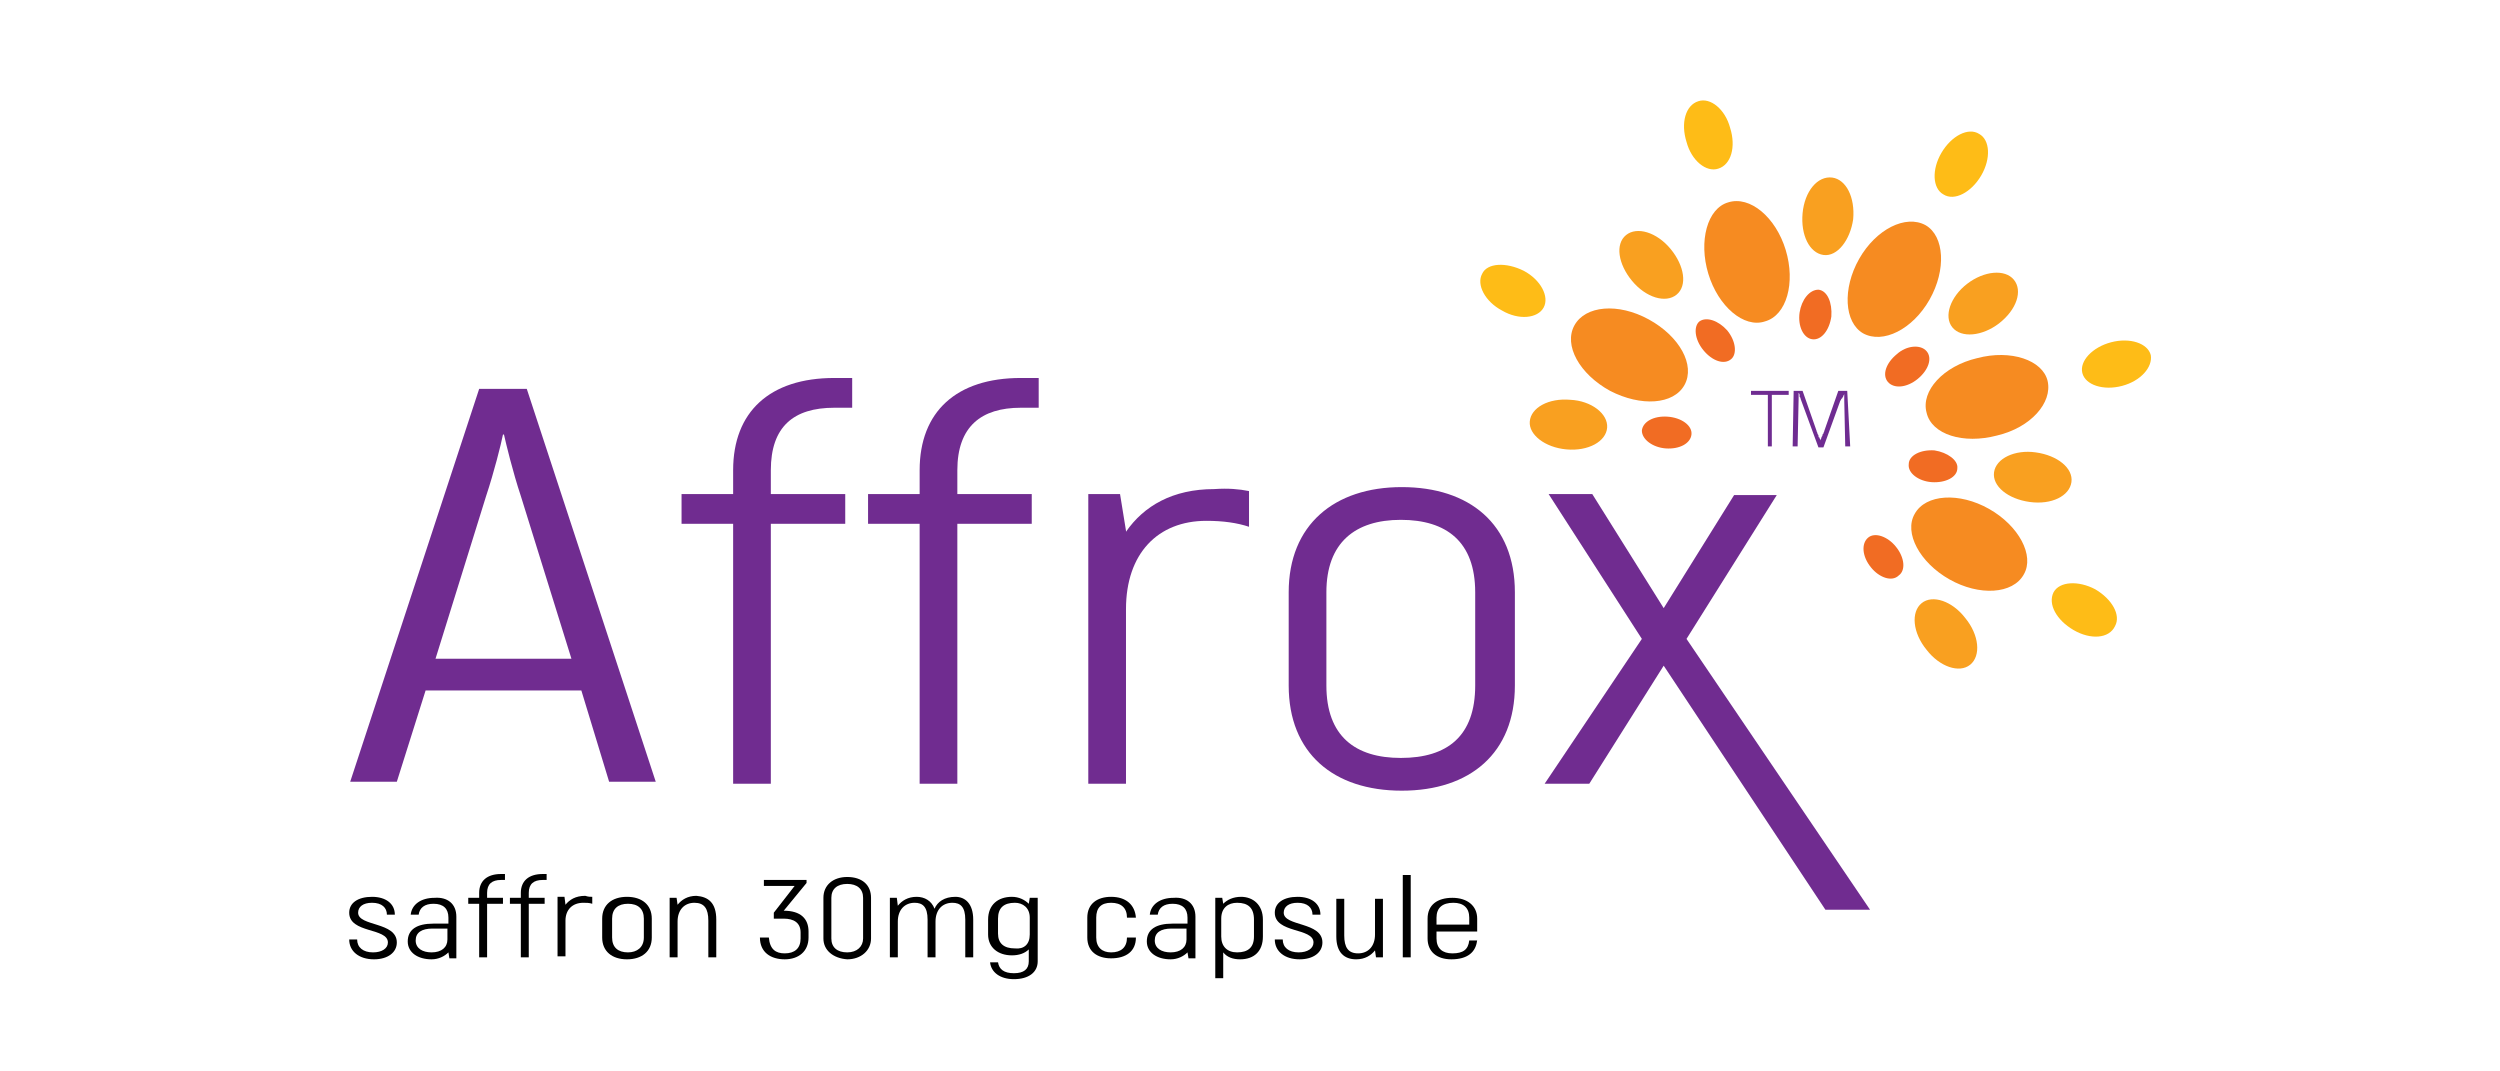 <?xml version="1.0" encoding="utf-8"?>
<!-- Generator: Adobe Illustrator 18.0.0, SVG Export Plug-In . SVG Version: 6.00 Build 0)  -->
<!DOCTYPE svg PUBLIC "-//W3C//DTD SVG 1.1//EN" "http://www.w3.org/Graphics/SVG/1.1/DTD/svg11.dtd">
<svg version="1.1" id="Layer_1" xmlns="http://www.w3.org/2000/svg" xmlns:xlink="http://www.w3.org/1999/xlink" x="0px" y="0px"
	 viewBox="0 0 252 108" enable-background="new 0 0 252 108" xml:space="preserve">
<g>
	<g>
		<g>
			<path fill="#F68B21" d="M194.5,30.2c-1.7,3-4.7,4.5-6.7,3.4c-1.9-1.1-2.1-4.5-0.4-7.5c1.7-3,4.7-4.5,6.7-3.4
				C196,23.8,196.2,27.2,194.5,30.2"/>
			<path fill="#FEBC17" d="M199.7,17.7c-1,1.7-2.7,2.6-3.8,1.9c-1.1-0.6-1.2-2.5-0.2-4.2c1-1.7,2.7-2.6,3.8-1.9
				C200.6,14.1,200.7,16,199.7,17.7"/>
			<path fill="#F68B21" d="M180,25.2c1,3.3,0.1,6.6-2.1,7.2c-2.1,0.7-4.7-1.5-5.7-4.8c-1-3.3-0.1-6.6,2-7.2
				C176.4,19.7,179,21.9,180,25.2"/>
			<path fill="#FEBC17" d="M174.4,12.9c0.6,1.9,0.1,3.7-1.2,4.1c-1.2,0.4-2.7-0.8-3.2-2.7c-0.6-1.9-0.1-3.7,1.2-4.1
				C172.4,9.8,173.9,11,174.4,12.9"/>
			<path fill="#F9A020" d="M201.5,32.6c-1.7,1.3-3.8,1.5-4.7,0.4c-0.9-1.1-0.2-3.1,1.5-4.4c1.7-1.3,3.8-1.5,4.7-0.4
				C203.9,29.3,203.3,31.2,201.5,32.6"/>
			<path fill="#F9A020" d="M181.7,21.5c-0.2,2.2,0.7,4,2.1,4.2c1.4,0.2,2.7-1.5,3-3.6c0.2-2.2-0.7-4-2.1-4.2
				C183.2,17.7,181.9,19.3,181.7,21.5"/>
			<path fill="#F16C23" d="M181.4,31.5c-0.2,1.4,0.4,2.6,1.3,2.7c0.9,0.1,1.7-0.9,1.9-2.3c0.1-1.4-0.4-2.6-1.3-2.7
				C182.4,29.2,181.6,30.2,181.4,31.5"/>
			<path fill="#F68B21" d="M166.2,32.2c3.1,1.7,4.7,4.6,3.6,6.6c-1.1,2-4.4,2.2-7.5,0.6c-3.1-1.7-4.7-4.6-3.6-6.6
				C159.8,30.8,163.1,30.5,166.2,32.2"/>
			<path fill="#FEBC17" d="M153.6,27.3c1.7,0.9,2.6,2.6,2,3.7c-0.6,1.1-2.5,1.3-4.2,0.3c-1.7-0.9-2.6-2.6-2-3.7
				C149.9,26.5,151.8,26.4,153.6,27.3"/>
			<path fill="#F9A020" d="M168.4,25.1c1.4,1.7,1.7,3.7,0.6,4.6c-1.1,0.9-3.1,0.3-4.5-1.4c-1.4-1.7-1.7-3.7-0.6-4.6
				C165,22.8,167,23.4,168.4,25.1"/>
			<path fill="#F16C23" d="M174.1,33.3c0.9,1.1,1,2.4,0.4,2.9c-0.7,0.6-1.9,0.2-2.8-0.9c-0.9-1.1-1-2.4-0.4-2.9
				C172,31.9,173.2,32.3,174.1,33.3"/>
			<path fill="#F9A020" d="M157.9,45.3c2.2,0.2,4-0.8,4.1-2.2c0.1-1.4-1.6-2.7-3.7-2.8c-2.2-0.2-4,0.8-4.1,2.2
				C154.1,43.8,155.7,45.1,157.9,45.3"/>
			<path fill="#F16C23" d="M167.9,45.2c1.4,0.1,2.5-0.5,2.6-1.4c0.1-0.9-1-1.7-2.4-1.8c-1.4-0.1-2.5,0.5-2.6,1.4
				C165.5,44.3,166.6,45.1,167.9,45.2"/>
			<path fill="#F68B21" d="M201.3,43.9c-3.4,0.9-6.6-0.1-7.1-2.3c-0.6-2.2,1.7-4.7,5.1-5.5c3.4-0.9,6.6,0.2,7.1,2.3
				C206.9,40.6,204.7,43.1,201.3,43.9"/>
			<path fill="#FEBC17" d="M213.9,38.9c-1.9,0.5-3.7-0.1-4-1.3c-0.3-1.2,1-2.6,2.9-3.1c1.9-0.5,3.7,0.1,4,1.3
				C217,37,215.8,38.4,213.9,38.9"/>
			<path fill="#F9A020" d="M204.6,50.6c-2.2-0.3-3.8-1.6-3.6-3c0.2-1.4,2.1-2.3,4.2-2c2.2,0.3,3.8,1.6,3.6,3
				C208.6,50,206.8,50.9,204.6,50.6"/>
			<path fill="#F16C23" d="M191.2,35.7c-1.1,0.9-1.5,2.1-0.9,2.8c0.6,0.7,1.9,0.6,3-0.3c1.1-0.9,1.5-2.1,0.9-2.8
				C193.6,34.7,192.2,34.8,191.2,35.7"/>
			<path fill="#F68B21" d="M196.5,58.4c-3-1.7-4.6-4.7-3.5-6.6c1.1-2,4.5-2.2,7.5-0.5c3,1.7,4.6,4.7,3.5,6.6
				C202.9,59.9,199.5,60.1,196.5,58.4"/>
			<path fill="#FEBC17" d="M209,63.5c-1.7-1-2.6-2.6-2-3.8c0.6-1.1,2.5-1.2,4.2-0.3c1.7,1,2.6,2.6,2,3.7
				C212.6,64.4,210.7,64.5,209,63.5"/>
			<path fill="#F9A020" d="M194.2,65.5c-1.4-1.7-1.6-3.8-0.5-4.7c1.1-0.9,3.1-0.2,4.4,1.5c1.4,1.7,1.6,3.8,0.5,4.7
				C197.5,67.9,195.5,67.2,194.2,65.5"/>
			<path fill="#F16C23" d="M188.6,57.2c-0.9-1.1-1-2.4-0.3-3c0.7-0.6,2-0.1,2.8,0.9c0.9,1.1,1,2.4,0.3,2.9
				C190.7,58.7,189.4,58.2,188.6,57.2"/>
			<path fill="#F16C23" d="M195,45.4c-1.4-0.1-2.6,0.5-2.6,1.4c-0.1,0.9,1,1.7,2.3,1.8c1.4,0.1,2.6-0.5,2.6-1.4
				C197.4,46.4,196.3,45.6,195,45.4"/>
			<path fill="#702C90" d="M77.7,47.4v2.4h7.5v3h-7.5V79h-3.8V52.8h-5.2v-3h5.2v-2.4c0-5.9,3.7-9.3,10.2-9.3h1.8v3h-1.8
				C80,41.1,77.7,43,77.7,47.4"/>
			<path fill="#702C90" d="M96.5,47.4v2.4h7.5v3h-7.5V79h-3.8V52.8h-5.2v-3h5.2v-2.4c0-5.9,3.7-9.3,10.2-9.3h1.8v3h-1.8
				C98.9,41.1,96.5,43,96.5,47.4"/>
			<path fill="#702C90" d="M125.9,49.5v3.6c-1.2-0.4-2.6-0.6-4.3-0.6c-4.9,0-8.1,3.3-8.1,8.9V79h-3.8V49.8h3.2l0.6,3.7v0.1
				c1.8-2.6,4.7-4.3,8.9-4.3C123.8,49.2,124.9,49.3,125.9,49.5"/>
			<path fill="#702C90" d="M129.9,69.1v-9.4c0-6.8,4.6-10.6,11.4-10.6c6.8,0,11.4,3.7,11.4,10.6v9.4c0,6.8-4.5,10.6-11.4,10.6
				C134.4,79.7,129.9,75.9,129.9,69.1 M148.7,69.1v-9.4c0-5.1-2.9-7.3-7.5-7.3c-4.6,0-7.5,2.3-7.5,7.3v9.4c0,5.1,2.9,7.3,7.5,7.3
				C145.9,76.4,148.7,74.2,148.7,69.1"/>
			<path fill="#702C90" d="M58.6,69.6H42.9L40,78.8h-4.7l13-39.6h4.8l13,39.6h-4.7L58.6,69.6z M57.6,66.4L52.5,50
				c-0.8-2.4-1.5-5.3-1.7-6.2h-0.1c-0.2,1-0.9,3.8-1.7,6.2l-5.1,16.4H57.6z"/>
			<polygon fill="#702C90" points="184,91.7 167.7,67.1 160.2,79 155.7,79 165.5,64.4 156.1,49.8 160.5,49.8 167.7,61.3 174.8,49.9 
				179.1,49.9 170,64.4 188.5,91.7 			"/>
		</g>
		<g>
			<g>
				<path d="M35.2,94.7h0.8c0,0.8,0.6,1.3,1.6,1.3c0.9,0,1.5-0.4,1.5-1c0-1.5-3.9-0.9-3.9-3c0-1,0.9-1.6,2.3-1.6
					c1.4,0,2.3,0.7,2.3,1.8h-0.8c0-0.7-0.5-1.2-1.5-1.2c-0.9,0-1.4,0.4-1.4,1c0,1.4,3.9,0.9,3.9,3c0,1-0.9,1.7-2.3,1.7
					C36.2,96.7,35.2,95.9,35.2,94.7z"/>
				<path d="M46,92.4v4.2h-0.7L45.2,96c-0.4,0.4-1,0.7-1.7,0.7c-1.4,0-2.4-0.7-2.4-1.8c0-1.2,0.9-1.8,2.6-1.8h1.5v-0.6
					c0-0.9-0.5-1.4-1.5-1.4c-0.9,0-1.4,0.4-1.5,1.1h-0.8c0.1-1,1-1.7,2.4-1.7C45.1,90.4,46,91.1,46,92.4z M45.1,94.7v-1.1h-1.5
					c-1.1,0-1.7,0.4-1.7,1.2c0,0.8,0.7,1.2,1.6,1.2C44.5,96,45.1,95.5,45.1,94.7z"/>
				<path d="M49.1,90v0.5h1.6v0.6h-1.6v5.4h-0.8v-5.4h-1.1v-0.6h1.1V90c0-1.2,0.8-1.9,2.2-1.9h0.4v0.6h-0.4
					C49.6,88.7,49.1,89.1,49.1,90z"/>
				<path d="M53.3,90v0.5h1.6v0.6h-1.6v5.4h-0.8v-5.4h-1.1v-0.6h1.1V90c0-1.2,0.8-1.9,2.2-1.9h0.4v0.6h-0.4
					C53.8,88.7,53.3,89.1,53.3,90z"/>
				<path d="M59.7,90.4v0.7c-0.3-0.1-0.6-0.1-0.9-0.1c-1.1,0-1.8,0.7-1.8,1.8v3.6h-0.8v-6h0.7l0.1,0.8v0c0.4-0.5,1-0.9,2-0.9
					C59.3,90.4,59.5,90.4,59.7,90.4z"/>
				<path d="M60.7,94.5v-1.9c0-1.4,1-2.2,2.5-2.2c1.5,0,2.5,0.8,2.5,2.2v1.9c0,1.4-1,2.2-2.5,2.2C61.7,96.7,60.7,95.9,60.7,94.5z
					 M64.9,94.5v-1.9c0-1-0.6-1.5-1.6-1.5c-1,0-1.6,0.5-1.6,1.5v1.9c0,1,0.6,1.5,1.6,1.5C64.2,96,64.9,95.5,64.9,94.5z"/>
				<path d="M72.2,92.7v3.8h-0.8v-3.7c0-1.2-0.4-1.8-1.4-1.8c-1,0-1.7,0.7-1.7,1.9v3.6h-0.8v-6h0.7l0.1,0.7c0.4-0.5,1-0.9,1.9-0.9
					C71.4,90.4,72.2,91,72.2,92.7z"/>
				<path d="M81.5,93.9v0.6c0,1.4-1,2.2-2.4,2.2c-1.4,0-2.5-0.7-2.5-2.2h0.9c0.1,1.2,0.7,1.6,1.6,1.6c1,0,1.6-0.5,1.6-1.5v-0.6
					c0-1-0.7-1.4-1.7-1.4H78v-0.6l2.1-2.7H77v-0.6h4.3V89L79,91.8h0C80.7,91.8,81.5,92.6,81.5,93.9z"/>
				<path d="M83,94.6v-4.1c0-1.3,1-2.1,2.4-2.1c1.5,0,2.4,0.8,2.4,2.1v4.1c0,1.2-1,2.1-2.4,2.1C84,96.6,83,95.8,83,94.6z M87,94.6
					v-4.1c0-0.9-0.6-1.4-1.6-1.4c-1,0-1.6,0.5-1.6,1.4v4.1c0,0.9,0.6,1.4,1.6,1.4C86.4,96,87,95.4,87,94.6z"/>
				<path d="M98.1,92.7v3.8h-0.8v-3.8c0-1.3-0.5-1.7-1.3-1.7c-1,0-1.7,0.7-1.7,1.9v3.6h-0.8v-3.8c0-1.3-0.5-1.7-1.3-1.7
					c-1,0-1.7,0.7-1.7,1.9v3.6h-0.8v-6h0.7l0.1,0.8c0.4-0.5,1-0.9,1.9-0.9c0.8,0,1.5,0.4,1.8,1.2c0.3-0.7,1-1.2,2.1-1.2
					C97.3,90.4,98.1,91.1,98.1,92.7z"/>
				<path d="M104.6,90.5v6.4c0,1.1-0.9,1.8-2.4,1.8c-1.4,0-2.3-0.7-2.4-1.7h0.8c0.1,0.7,0.6,1.1,1.6,1.1c1,0,1.5-0.4,1.5-1.2v-1.2
					c-0.4,0.4-1,0.6-1.7,0.6c-1.4,0-2.4-0.8-2.4-2.1v-1.5c0-1.5,1-2.3,2.4-2.3c0.7,0,1.3,0.3,1.7,0.7l0.1-0.6H104.6z M103.8,94.2
					v-1.7c0-1-0.7-1.5-1.5-1.5c-1.1,0-1.7,0.5-1.7,1.6v1.5c0,1,0.6,1.5,1.7,1.5C103.2,95.7,103.8,95.2,103.8,94.2z"/>
				<path d="M109.6,94.5v-2c0-1.4,1-2.1,2.4-2.1c1.5,0,2.4,0.8,2.5,2.1h-0.9c0-1-0.6-1.5-1.6-1.5c-1,0-1.5,0.5-1.5,1.5v2
					c0,1,0.6,1.5,1.5,1.5c1,0,1.6-0.5,1.6-1.5h0.9c0,1.4-1,2.1-2.5,2.1C110.6,96.6,109.6,95.9,109.6,94.5z"/>
				<path d="M120.5,92.4v4.2h-0.7l-0.1-0.6c-0.4,0.4-1,0.7-1.7,0.7c-1.4,0-2.4-0.7-2.4-1.8c0-1.2,0.9-1.8,2.6-1.8h1.5v-0.6
					c0-0.9-0.5-1.4-1.5-1.4c-0.9,0-1.4,0.4-1.5,1.1h-0.8c0.1-1,1-1.7,2.4-1.7C119.6,90.4,120.5,91.1,120.5,92.4z M119.6,94.7v-1.1
					h-1.5c-1.1,0-1.7,0.4-1.7,1.2c0,0.8,0.7,1.2,1.6,1.2C119,96,119.6,95.5,119.6,94.7z"/>
				<path d="M127.3,92.7v1.7c0,1.5-0.9,2.3-2.3,2.3c-0.7,0-1.3-0.2-1.7-0.7v2.6h-0.8v-8.1h0.7l0.1,0.6c0.4-0.4,1-0.7,1.8-0.7
					C126.3,90.4,127.3,91.2,127.3,92.7z M126.4,92.7c0-1.2-0.6-1.7-1.7-1.7c-0.9,0-1.6,0.5-1.6,1.6v1.8c0,1,0.6,1.6,1.6,1.6
					c1.1,0,1.7-0.5,1.7-1.6V92.7z"/>
				<path d="M128.5,94.7h0.8c0,0.8,0.6,1.3,1.6,1.3c0.9,0,1.5-0.4,1.5-1c0-1.5-3.9-0.9-3.9-3c0-1,0.9-1.6,2.3-1.6
					c1.4,0,2.3,0.7,2.3,1.8h-0.8c0-0.7-0.5-1.2-1.5-1.2c-0.9,0-1.4,0.4-1.4,1c0,1.4,3.9,0.9,3.9,3c0,1-0.9,1.7-2.3,1.7
					C129.5,96.7,128.5,95.9,128.5,94.7z"/>
				<path d="M139.4,90.5v6h-0.7l-0.1-0.7c-0.4,0.5-1,0.9-1.9,0.9c-1.2,0-2-0.7-2-2.3v-3.8h0.8v3.7c0,1.2,0.4,1.8,1.4,1.8
					c1,0,1.7-0.7,1.7-1.9v-3.6H139.4z"/>
				<path d="M141.4,88.2h0.8v8.3h-0.8V88.2z"/>
				<path d="M148.9,94.7c-0.1,1.3-1,2-2.6,2c-1.5,0-2.4-0.8-2.4-2.1v-2c0-1.4,1-2.1,2.5-2.1c1.5,0,2.5,0.8,2.5,2.1v1.3h-4.1v0.7
					c0,1,0.6,1.5,1.6,1.5c1.1,0,1.6-0.4,1.7-1.3H148.9z M144.8,92.5v0.7h3.3v-0.7c0-1-0.6-1.5-1.6-1.5
					C145.4,91,144.8,91.5,144.8,92.5z"/>
			</g>
		</g>
	</g>
	<g>
		<path fill="#6F2C91" d="M178.7,45h-0.5v-5.2h-1.7v-0.4h3.8v0.4h-1.7V45z"/>
		<path fill="#6F2C91" d="M186.5,45H186l-0.1-4.7c0-0.1,0-0.1,0-0.2c0,0,0-0.1,0-0.1c0,0,0-0.1,0-0.1c0-0.1,0-0.1,0-0.2
			c0,0.1-0.1,0.2-0.1,0.2c0,0.1,0,0.1-0.1,0.2c0,0,0,0.1-0.1,0.1c0,0,0,0.1-0.1,0.2l-1.7,4.7h-0.5l-1.8-4.9c0-0.1,0-0.1-0.1-0.2
			c0,0,0-0.1,0-0.1c0,0,0-0.1,0-0.1c0,0,0-0.1-0.1-0.2c0,0.2,0,0.3,0,0.3s0,0.2,0,0.3l-0.1,4.8h-0.5l0.1-5.6h0.9l1.4,4
			c0,0.1,0.1,0.2,0.1,0.3c0,0.1,0.1,0.1,0.1,0.2c0,0.1,0,0.2,0.1,0.2c0,0.1,0.1,0.2,0.1,0.3c0-0.1,0.1-0.2,0.1-0.3
			c0-0.1,0.1-0.1,0.1-0.2c0-0.1,0-0.1,0.1-0.2c0-0.1,0.1-0.2,0.1-0.3l1.4-4h0.9L186.5,45z"/>
	</g>
</g>
</svg>
